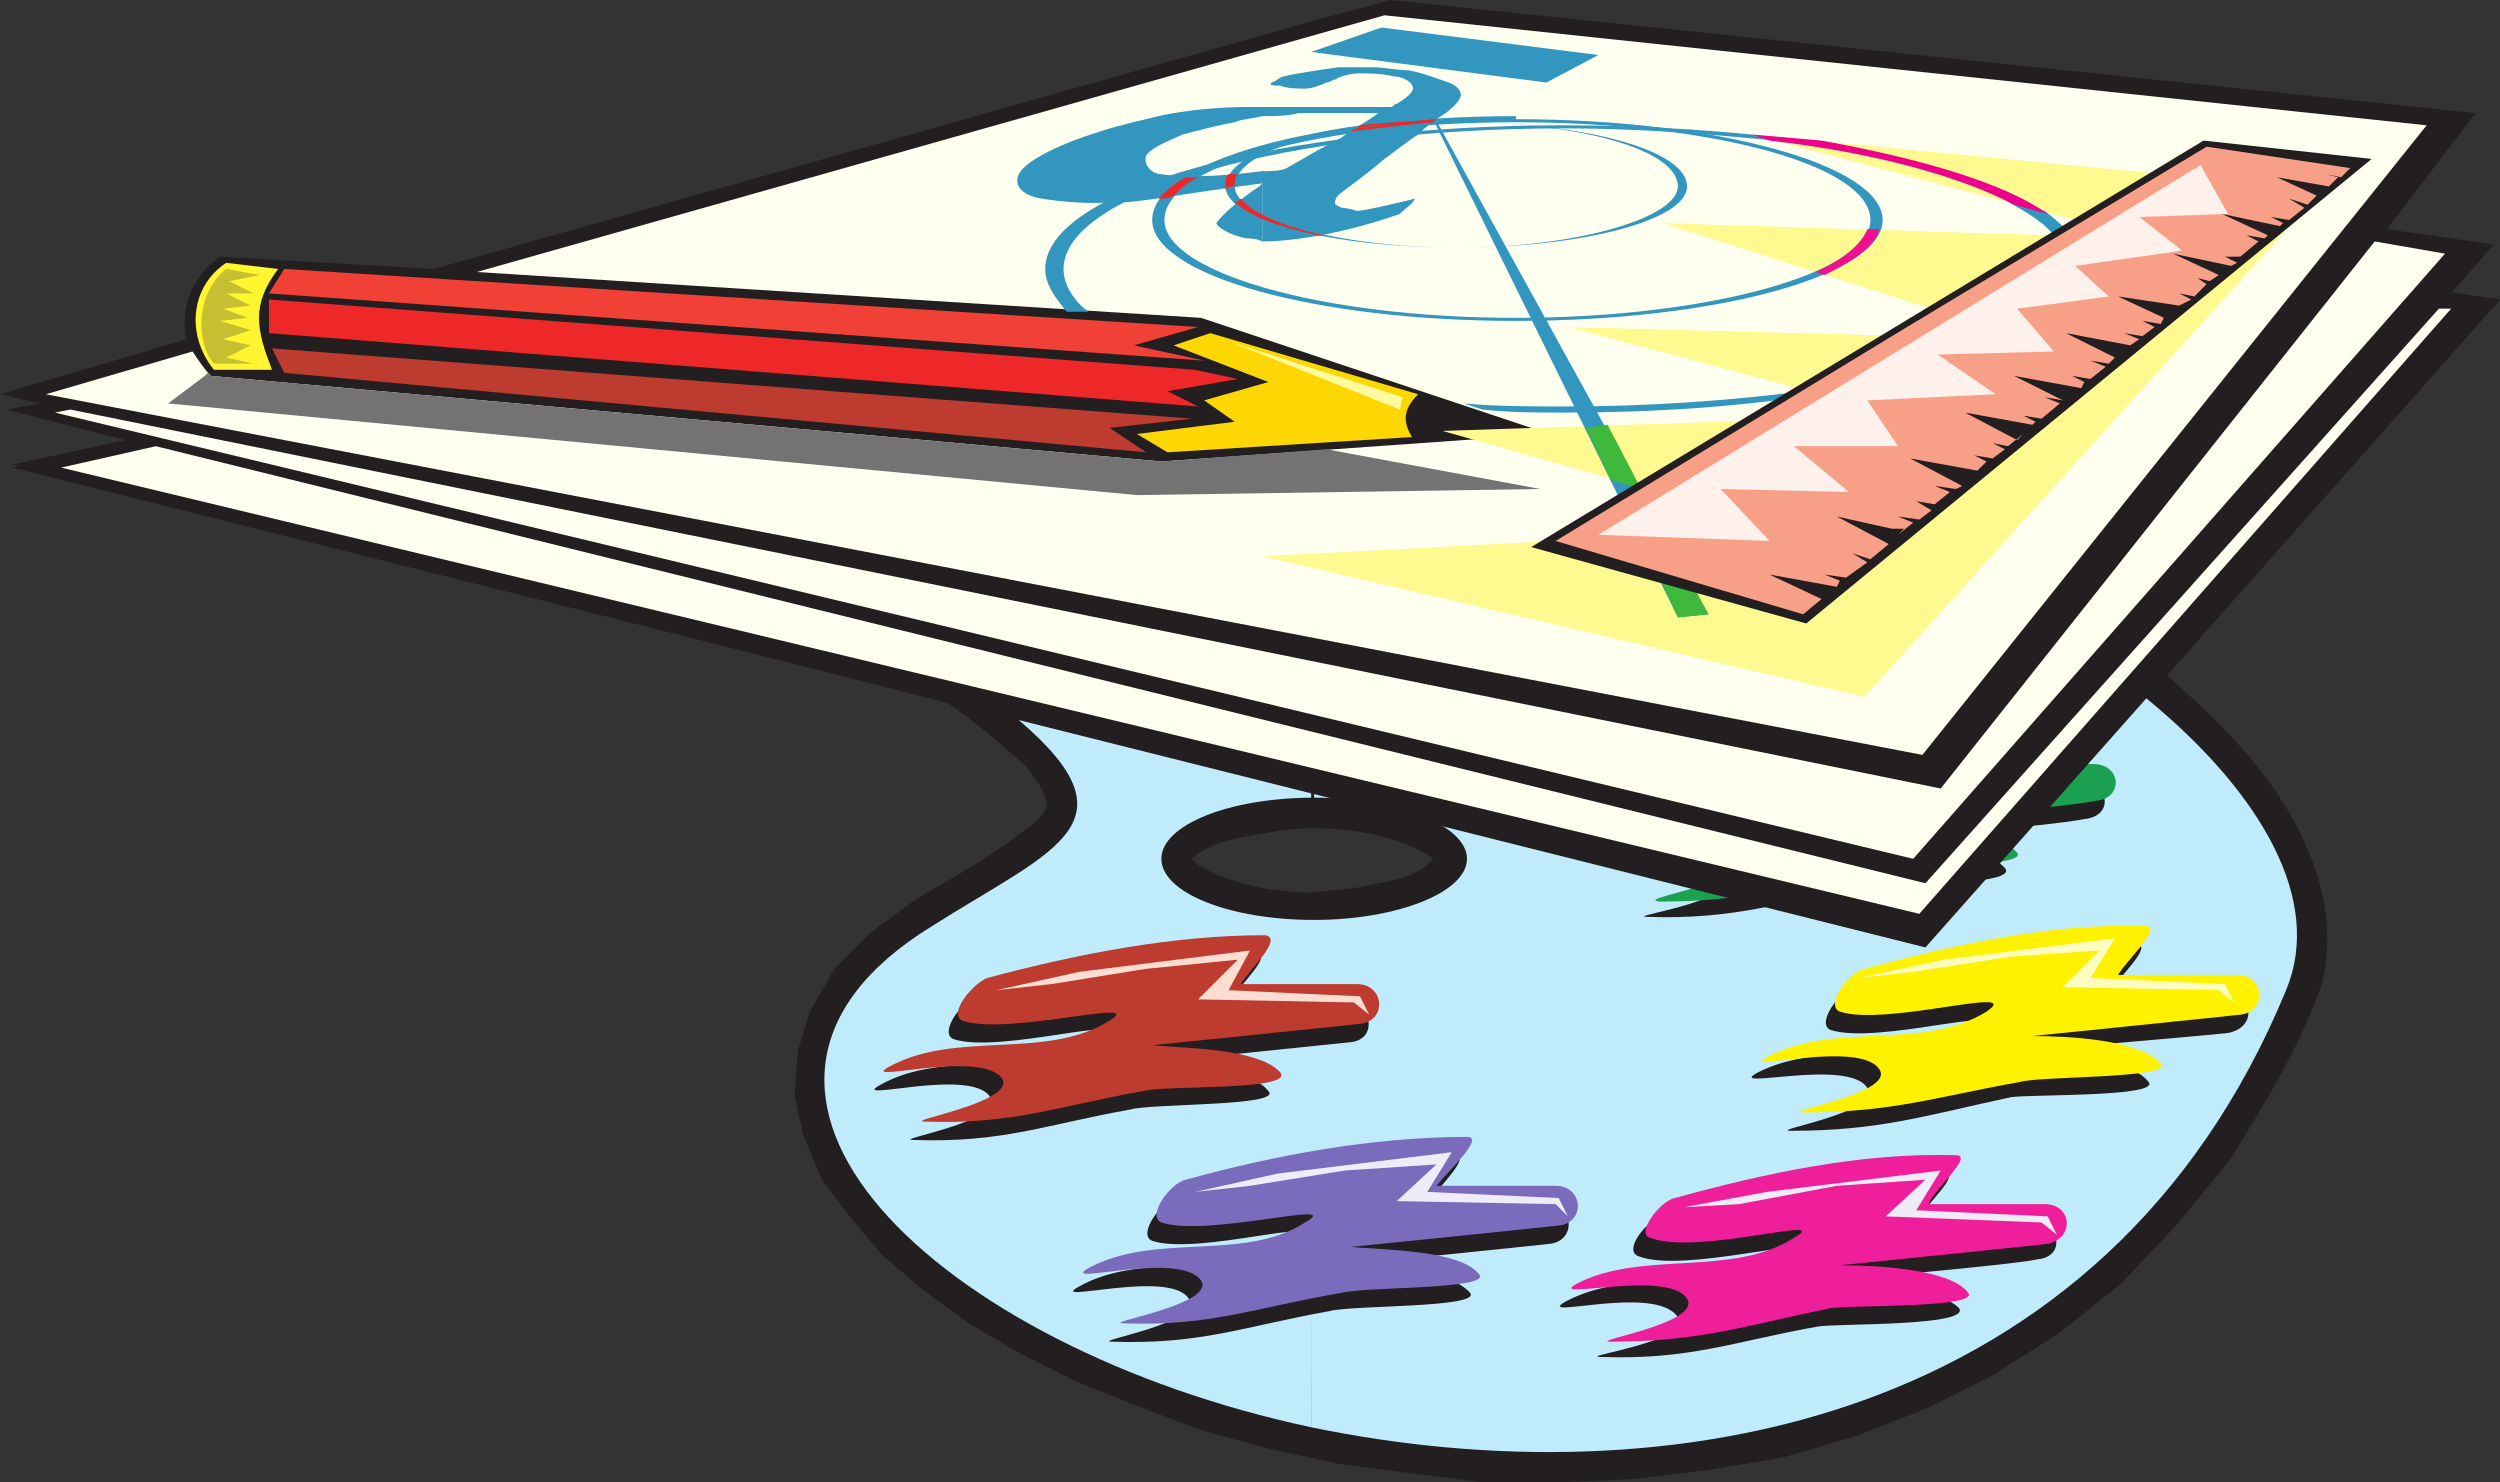 <svg xmlns="http://www.w3.org/2000/svg" width="613.5" height="363.75"><rect width="100%" height="100%" fill="#333333" stroke="none"/><path fill="#231f20" fill-rule="evenodd" d="M321.75 219v138.75l6.75 1.5 17.25 2.25 18 2.25h18.75l18-.75 18.75-2.25 18-3 18-5.25 17.25-6.75 16.5-8.25 16.5-10.5 15-12 13.5-14.25 13.5-16.5c8.25-13.5 17.25-27.75 22.5-43.5 1.5-7.5 1.5-13.5 0-21-5.25-22.5-21-39-38.25-54L613.5 73.5l-12-1.5L612 60l-26.25-3.75 21.75-28.5L341.25 0l-19.5 5.25v198c11.25 0 22.5 2.25 30 7.5-3 3.75-9 5.25-13.5 6-5.25 1.5-10.5 1.5-16.5 2.25m0-15.75v-198L106.5 66 54 63c-7.5 5.25-9.75 13.5-8.25 20.25L0 96.75 9.75 99l-8.25 1.5 29.25 7.5L3 114l229.5 58.5c6.75 4.5 13.5 10.5 19.5 15.75 1.5 2.25 6 7.5 4.5 10.5-.75 1.5-2.25 3-4.5 4.5-8.25 6.75-18 12-27 17.25l-11.25 8.25-9 9-6 10.5-3 9.75-.75 11.25 2.25 9.75 4.5 10.5 6.75 9 8.25 9.75 9.75 8.25 11.25 8.25 12.75 7.5L264 339l15 6 15.75 6 16.5 4.5 10.5 2.25V219c-9.75 0-20.25-2.25-27.75-6.75l-1.5-1.5c3.75-3.75 11.25-5.25 16.5-6 3.75-.75 8.25-1.5 12.75-1.5"/><path fill="#bfebfb" fill-rule="evenodd" d="M321.75 225.75v124.5c87 18 195 0 239.25-107.25 18.75-45-65.25-103.5-113.25-109.5l-126 25.5.75 36.75c20.25 0 37.5 6.75 37.5 15s-17.25 15-37.5 15h-.75"/><path fill="#bfebfb" fill-rule="evenodd" d="M321.75 195.75V159l-75 15c34.5 27.75 12.75 33.75-18 53.25-66 40.5 1.5 103.5 93 123l.75-124.5c-21 0-37.5-6.75-37.5-15s16.5-15 37.5-15h-.75"/><path fill="#231f20" fill-rule="evenodd" d="M240 244.5c21.75-6 45-11.25 68.25-10.5 4.5 0-4.5 8.25-6.75 12H330c6.75 0 8.25 9 1.5 9.75-7.5.75-51 5.25-51 5.25 8.25 0 26.25.75 30.75 6.75 3.75 3.75-28.5 3-33.75 4.5-21 3.75-31.5 8.25-53.25 7.5-6 0 22.5-4.5 18.75-10.5-4.5-7.5-35.25 1.5-27-3 15.75-9 38.25-1.5 53.25-11.25 10.5-6.75-24 3.75-35.25 0-3.75-1.5 2.25-9.75 6-10.5m48.75 49.5c21.75-6 45-11.25 68.25-10.5 4.5 0-4.5 8.25-6.75 12h29.25c6.75 0 7.5 9 .75 9.75s-51 5.25-51 5.25c8.25 0 26.25.75 31.5 6.75 3 3.75-29.25 3-34.5 4.5-21 3.75-31.5 8.25-53.25 7.5-6 0 22.5-4.5 18.75-10.5-4.5-7.5-35.25 1.5-27-3 15.75-9 38.25-1.5 53.25-11.25 9.75-6.75-24 3.75-35.25 0-3.75-1.5 2.25-9.75 6-10.5M408 298.5c22.5-6.75 45.75-11.25 69-10.5 4.5 0-4.5 7.5-6.75 12h28.5c6.75 0 8.25 8.25 1.5 9-6.75 1.5-51 5.25-51 5.25 8.25.75 26.25 1.5 31.5 6.75 3 4.5-29.25 3.75-34.5 4.5-21 3.75-31.5 8.25-53.25 7.5-6.75 0 22.5-3.75 18.75-9.75-5.25-8.25-35.25.75-27.75-3.75 16.5-9 38.25-1.5 54-11.25 9.75-6-24.75 4.5-36 0-3.75-1.5 2.25-9 6-9.75m47.25-56.25c22.5-6 45.75-11.25 69-10.5 4.5 0-4.5 8.25-6.75 12H546c6.75 0 8.25 8.25.75 9.75-6.75.75-51 4.5-51 4.5 8.25.75 27 1.5 31.5 7.5 3 3.75-28.5 3-33.75 3.75-21 4.5-32.25 8.25-54 8.25-6 0 22.5-4.5 18.75-10.5-4.5-7.5-35.25.75-27-3.75 15.75-8.25 38.25-1.5 53.25-10.5 10.5-6.75-24 3.75-35.25 0-3.75-1.5 2.25-9.75 6-10.5M420 189.75c22.5-5.25 45.75-10.5 69-9.75 4.5 0-4.5 7.5-6.75 12h28.5c6.75 0 8.25 8.25.75 9-6.75 1.5-51 5.25-51 5.25 8.25.75 27 1.5 31.5 6.75 3.75 4.5-28.5 3.75-33.75 4.5-21 3.75-32.25 8.25-54 7.5-6 0 22.5-3.75 18.75-9.75-4.5-8.25-34.5.75-27-3.75 15.75-9 38.25-1.5 54-11.25 9.75-6-24.75 3.75-36 0-3.75-1.5 2.25-9 6-10.5"/><path fill="#be3b2f" fill-rule="evenodd" d="M242.25 240c22.5-6 45.75-10.5 68.25-10.5 4.5.75-3.75 8.25-6 12H333c6.75 0 7.5 9 .75 9.75s-51 5.25-51 5.25c8.25.75 26.25.75 31.5 6.75 3 4.5-28.5 3-33.75 4.5-21 3.75-32.25 8.25-53.25 7.5-6.75 0 21.75-4.5 18.75-10.5-5.25-7.5-36 1.5-27.75-3 16.5-9 38.25-1.5 54-11.25 9.75-6-24.75 3.75-36 0-3.75-1.5 2.25-9 6-10.5"/><path fill="#7a6bbd" fill-rule="evenodd" d="M291 289.5c21.75-6 45.75-10.5 69-10.5 4.5 0-4.5 8.25-7.5 12h29.25c6.75 0 7.5 9 .75 9.75s-51 5.25-51 5.25c8.25.75 27 .75 31.5 6.75 3 3.75-28.5 3-33.75 4.5C307.5 321 297 325.5 276 324.75c-6.75 0 22.5-4.5 18.75-10.5-5.25-7.5-35.25 1.5-27.75-3 16.5-9 38.25-1.5 53.25-11.25 10.5-6-24 3.75-35.25 0-3.75-1.5 2.25-9.75 6-10.5"/><path fill="#ef1e9a" fill-rule="evenodd" d="M411 294c21.75-6 45.75-11.25 69-10.5 4.5 0-5.25 8.25-6.75 12h28.5c6.75 0 7.5 8.25.75 9.75-6.75.75-51 5.25-51 5.25 8.25 0 27 .75 31.5 6.75 3 3.75-28.5 3-33.75 3.75-21.75 4.5-32.25 8.25-54 8.25-6 0 22.5-4.5 18.75-10.5-4.5-7.5-35.25.75-27-3.75 15.75-8.25 38.25-1.5 53.25-11.25 10.5-6-24 4.5-35.25 0-3.75-.75 2.25-9 6-9.75"/><path fill="#fff200" fill-rule="evenodd" d="M457.5 237.75c22.5-6 45.75-11.25 69-10.5 4.5 0-4.5 8.25-6.75 12H549c6.75 0 7.5 9 .75 9.75s-51 5.25-51 5.25c8.25 0 26.25.75 31.5 6.75 3 3.75-29.25 3-34.5 4.5-21 3.75-31.5 7.5-53.25 7.5-6.75 0 22.5-4.5 18.75-10.5-4.5-7.5-35.25.75-27.75-3 16.5-9 38.25-1.5 54-11.25 9.75-6.75-24.75 3.75-36 0-3.75-1.5 2.25-9.75 6-10.5"/><path fill="#1ba052" fill-rule="evenodd" d="M422.25 186c22.5-6 45.75-10.5 69-10.5 4.5 0-4.5 8.25-6.75 12h29.25c6.75 0 7.5 8.25.75 9-6.75 1.5-51 5.25-51 5.25 8.25.75 26.25 1.5 31.5 7.5 3 3.75-29.25 3-34.5 3.75-21 4.5-31.5 8.25-53.25 8.25-6.75-.75 22.5-4.5 18.75-10.5-4.5-7.5-35.25.75-27-3.75 15.75-9 37.5-1.5 53.25-11.25 10.5-6-24.75 4.5-36 0-3.75-.75 2.25-9 6-9.75"/><path fill="#231f20" fill-rule="evenodd" d="m3 114.75 345.75-81L613.5 73.5l-141 159L3 114.75"/><path fill="ivory" fill-rule="evenodd" d="m598.5 75.75-126 141L38.25 109.5 15 114.75l456 109.5 130.5-148.5h-3"/><path fill="ivory" fill-rule="evenodd" d="M582.75 59.25 476.25 193.5l-459-93-3.75.75 456 109.5L600 62.25l-17.25-3"/><path fill="ivory" fill-rule="evenodd" d="M117 66.75 294.75 78l85.5 28.5-95.25 6.75-233.25-21c-1.5-1.5-3-3.75-4.5-6l-36 10.5 460.5 88.5L595.5 30.75l-255.75-27-222.75 63"/><path fill="#fffa8f" fill-rule="evenodd" d="M570 46.5 429.75 33l96.75 25.5L408 54.75l89.25 28.5-112.5-3L466.5 102 354 105.75l84.75 24-129 6.75L457.5 171 570 46.5"/><path fill="#3296bf" fill-rule="evenodd" d="M372 78v.75c49.5 0 90-11.25 90-24.75s-40.5-24.75-90-24.75V30c48 0 87 10.5 87 24 0 12.75-39 24-87 24m0-48v-1.5c-49.5 0-89.25 11.25-89.25 25.5 0 13.5 39.75 24.75 89.25 24.75V78c-48 0-86.25-11.25-86.25-24 0-13.5 38.25-24 86.25-24"/><path fill="#3296bf" fill-rule="evenodd" d="M267 76.5h-5.25c-3-3.75-5.25-6.75-5.25-10.5 0-19.5 57-35.25 127.5-35.25 21 0 41.25 1.5 59.25 3.75l-13.5-1.5 6 1.5c-15.75-1.5-33-3-51.75-3-68.25 0-123 15.75-123 34.5 0 3.75 2.25 7.5 6 10.5m96.75 24-4.5-1.5c8.25.75 16.5.75 24.75.75 21 0 41.25-1.5 58.5-3.75l3.75.75c-18.75 3-39.75 4.5-62.25 4.5-6.75 0-13.5 0-20.25-.75m138-48.75-9-2.25c5.25 3 9 5.25 11.25 8.25h4.5c-1.5-1.5-3.75-3.75-6.75-6M496.5 82.5l-3-.75c-.75 0-1.5.75-2.25.75h5.25"/><path fill="#3296bf" fill-rule="evenodd" d="m346.5 18.75 65.25 132.75 7.5-.75zm0 0"/><path fill="#3296bf" fill-rule="evenodd" d="M357.75 60.75c30.75 0 56.25-6.75 56.25-15 0-9-25.5-15.75-56.25-15.75 30 0 54 6.75 54 15.75 0 7.5-24 15-54 15m0-30.75v-.75c-31.5 0-57 7.5-57 16.5 0 8.25 25.5 15 57 15-30.75 0-54.75-7.5-54.75-15 0-9 24-15.75 54.75-15.75"/><path fill="#f14036" fill-rule="evenodd" d="m66 72 3.75-6L294 80.25l-15.75 4.5 17.25 3.75L66 72"/><path fill="#ee2728" fill-rule="evenodd" d="m66 73.5 227.25 17.25 10.5 2.25-17.25 3 7.5 3.75-228-18V73.5"/><path fill="#be3b2f" fill-rule="evenodd" d="m69.75 91.5-3-6 225.75 17.25-20.25 2.25 9 6-211.5-19.5"/><path fill="#fdd704" fill-rule="evenodd" d="m297 81.75 51 15c-3.75 3.75-3.75 6.75-1.5 10.5l-60 3.75-7.5-4.5 24-3-7.5-5.25 15.75-4.5-23.25-9 9-3"/><path fill="#fff530" fill-rule="evenodd" d="M55.5 64.5 68.25 66c-6.75 9-5.25 15-1.5 24.75H52.5c-6.75-8.25-6-20.25 3-26.25"/><path fill="#c7bf32" fill-rule="evenodd" d="m55.5 66 8.25 1.5-7.5 1.5 6 3H55.5l6 3-6.75.75 6 2.25-6.75.75L61.5 81l-6.75 2.25 6.75 1.5-6 3 6.75 1.5H52.5C48 84 48 72 55.5 66"/><path fill="#fffb9e" fill-rule="evenodd" d="m302.25 84 42 13.5-.75 3zm0 0"/><path fill="#3296bf" fill-rule="evenodd" d="m321.75 12.75 17.25-6 53.25 6.75-12.75 6.75-57.75-7.5m-12 32.25v14.25c8.25 0 21-2.25 33.75-6.75 1.5-1.5 3-2.25 3.75-3.75-6 1.5-12.75 3-14.25 3 0 0-2.25-.75-3.75-.75l-1.5-.75s-.75-1.5 1.5-3c.75-.75 5.25-3.75 10.5-8.25 3-2.25 6-4.5 8.25-6 2.25-2.25 4.5-3.75 6.75-5.25 3-2.25 3.75-3.75 3.75-4.5s-.75-2.25-3-3-6-2.25-9.75-3c-3 0-6-.75-9-.75h-8.25c-5.25.75-10.5 1.5-13.5 2.25-.75 0-2.25 1.5-3 1.5-.75.75.75.75 2.25.75 1.5.75 4.5.75 6 .75s3.75-.75 5.25-1.5c.75 0 1.5-.75 2.25-.75.75-.75 3.75-1.5 6-1.5s5.25 0 8.25.75c2.25 0 4.5 1.5 4.5 2.25.75.75 0 2.25-3.75 4.5-.75 0-.75.75-1.5.75h-31.5v2.25c3 0 6 0 9-.75h19.5c-3 2.25-6 3.75-9 6-4.5 2.25-8.25 4.5-13.5 7.5-1.5.75-3.75.75-6 .75v3h.75-.75m0-16.5v-2.25h-3c-7.5 0-15.75.75-22.5 2.25-3 .75-9.75 2.25-14.25 3.75-9.75 3-17.25 6.75-19.5 9.75s0 6 5.25 6.75c4.5.75 12 1.5 18.75.75 2.25.75 17.25-2.25 35.25-4.5v-3c-11.25 1.5-20.25 1.5-24.75.75-2.25 0-4.5-2.25-3.75-4.5.75-1.5 3.75-3 9-5.25 3-.75 8.25-2.25 12.75-3 1.5-.75 3.75-.75 6.75-1.5"/><path fill="#3296bf" fill-rule="evenodd" d="M309.75 59.25V45l-.75.75c-4.5 3-9 6.75-10.5 9 0 .75 3 3 7.5 3.75.75 0 2.25 0 3.75.75"/><path fill="#747272" fill-rule="evenodd" d="m325.5 110.25-40.5 3-233.25-21c0-.75-.75-.75-.75-.75l-.75.75-9 6.75L279 121.5l99-1.5-52.5-9.75"/><path fill="#3fb93c" fill-rule="evenodd" d="m395.25 117.75-6-12.75 5.25-.75 8.25 15.75-7.5-2.25m7.5 14.25 9 19.5 7.5-.75-10.5-19.5-6 .75"/><path fill="#ee0f93" fill-rule="evenodd" d="M447.75 67.5c7.5-3.75 12-6.75 13.5-11.25h-3c-1.5 3.75-6 7.5-12.75 10.5l2.25.75"/><path fill="#ee2728" fill-rule="evenodd" d="M303 49.5c3.75 3.75 10.5 6 20.25 8.25h1.5c-9.75-2.25-17.25-5.25-20.25-9-.75.75-.75.75-1.5.75m-2.25-3V45c0-.75 0-1.5.75-2.25h2.25c-.75.75-.75 1.5-.75 2.25v.75c-.75 0-1.5 0-2.25.75m51-17.25c-6 .75-12.75.75-18 1.5-.75.75-.75.75-1.5.75 6-.75 12.75-1.5 19.5-1.5v-.75M291 43.5c-3 1.5-5.25 3.75-6.75 5.25 1.5 0 2.25 0 3.75-.75 1.5-1.5 3-3 6-4.5h-3"/><path fill="#ee2728" fill-rule="evenodd" d="M352.5 29.25c-6.75.75-13.5 1.5-19.5 2.25-.75 0-1.5.75-1.5.75 6-.75 12.75-1.5 19.5-2.25.75 0 .75 0 1.5-.75"/><path fill="#ec008c" fill-rule="evenodd" d="M502.5 52.5C492 45 471.75 39 447 34.5L429.75 33l4.5 1.5c26.25 3 47.25 9 60 15.75l8.25 2.25m6.75 6c1.5 2.25 3 4.5 3 7.5 0 6-6 12-15.75 16.5l-3-.75c9-5.25 14.25-10.5 14.25-15.75 0-3-1.5-5.25-3-8.25l4.5.75M445.5 96.75c21-3 39-8.25 50.25-13.5l-4.5-.75c-12 6-28.5 10.5-48.75 13.5l3 .75"/><path fill="#fdddd2" fill-rule="evenodd" d="m244.5 243 20.25-4.5 42-5.25-5.25 9.75 32.25 1.5L336 249l-3.75-3-38.25-.75 9.75-9.75-22.5 2.25L258 241.5l-13.5 1.5"/><path fill="#efecf8" fill-rule="evenodd" d="m293.25 292.5 20.25-4.5 42.75-5.25-6 9.75 32.25 1.5 2.25 4.5-3-3-39-.75 9.75-9-22.5 1.5-23.25 3.75-13.5 1.5m120 3.75 20.25-3.75 42.75-5.25-6 9.75 32.25 1.5 2.25 4.5-3.75-3-38.25-1.5 9.75-9-21.75 1.5-24 4.5-13.5.75"/><path fill="#fffcbf" fill-rule="evenodd" d="m456 240 21-4.5 42-5.25-6 9.75 33 1.5 2.25 4.5-3.75-3-38.25-.75 9-9-21.75 1.5-24 3.75L456 240"/><path fill="#231f20" fill-rule="evenodd" d="M443.25 153 582 39l-41.25-4.5-165 99.75 67.5 18.75"/><path fill="#f89f88" fill-rule="evenodd" d="M464.25 82.5v47.25h3l-1.5 1.5 3.75-3-3.75-1.5 5.25.75 3-2.25-3.75-2.25 4.5.75 3.75-3-3.75-1.5 5.25.75 1.5-.75-12.75-6.75 16.5 3 2.25-2.25-3-1.5 4.5.75 3-2.25-3-1.5 3.75.75 3.75-3-1.5 1.5-12.75-6.75 16.5 3-1.5 1.5 2.25-2.25-3-1.5 4.5.75 4.5-3.75-3.75-1.5 4.5.75-12-6 16.5 3 .75-1.5-3-1.5 4.5.75 3.75-3-3.75-1.5 4.5.75 1.5-1.5-12-6 15.75 3 2.25-1.5-3.75-1.5 4.5.75 3-2.25-3-1.5 4.5.75.75-1.5-11.25-5.25 15 2.25 3-1.5-3-1.5 3.75.75 3-3-2.25-1.5 3 .75 2.25-1.5-11.25-5.25 14.25 3 1.5-.75-3-1.5h3.75l4.5-3.75-3-1.5 4.5.75.75-.75-11.25-5.25 14.25 3 .75-.75-3-1.5 4.5.75 3.75-3-3.75-2.25 4.5 1.5L568.5 48l-9.75-4.5 12.75 2.25 2.25-2.25-3-.75 3.75.75 2.25-2.25L541.5 36l-77.25 46.5m0 47.25V82.5l-82.5 50.25 60.75 18L447 147l-12.75-6 16.5 3 .75-1.5-3.75-1.5 5.25.75 5.25-3.75-3.75-2.25 4.5 1.5 4.5-3.75-12.75-6.75 13.5 3"/><path fill="#fef0ea" fill-rule="evenodd" d="m392.25 131.25 42 1.5-12-12.75 31.5.75-13.5-11.25h25.5l-7.5-11.25 31.5-1.5L475.5 87l28.5-.75-9-10.5 22.5-3-8.25-7.5 26.25-3.75-10.5-8.25 21.75-.75-6.75-12-147.75 90.75"/></svg>

